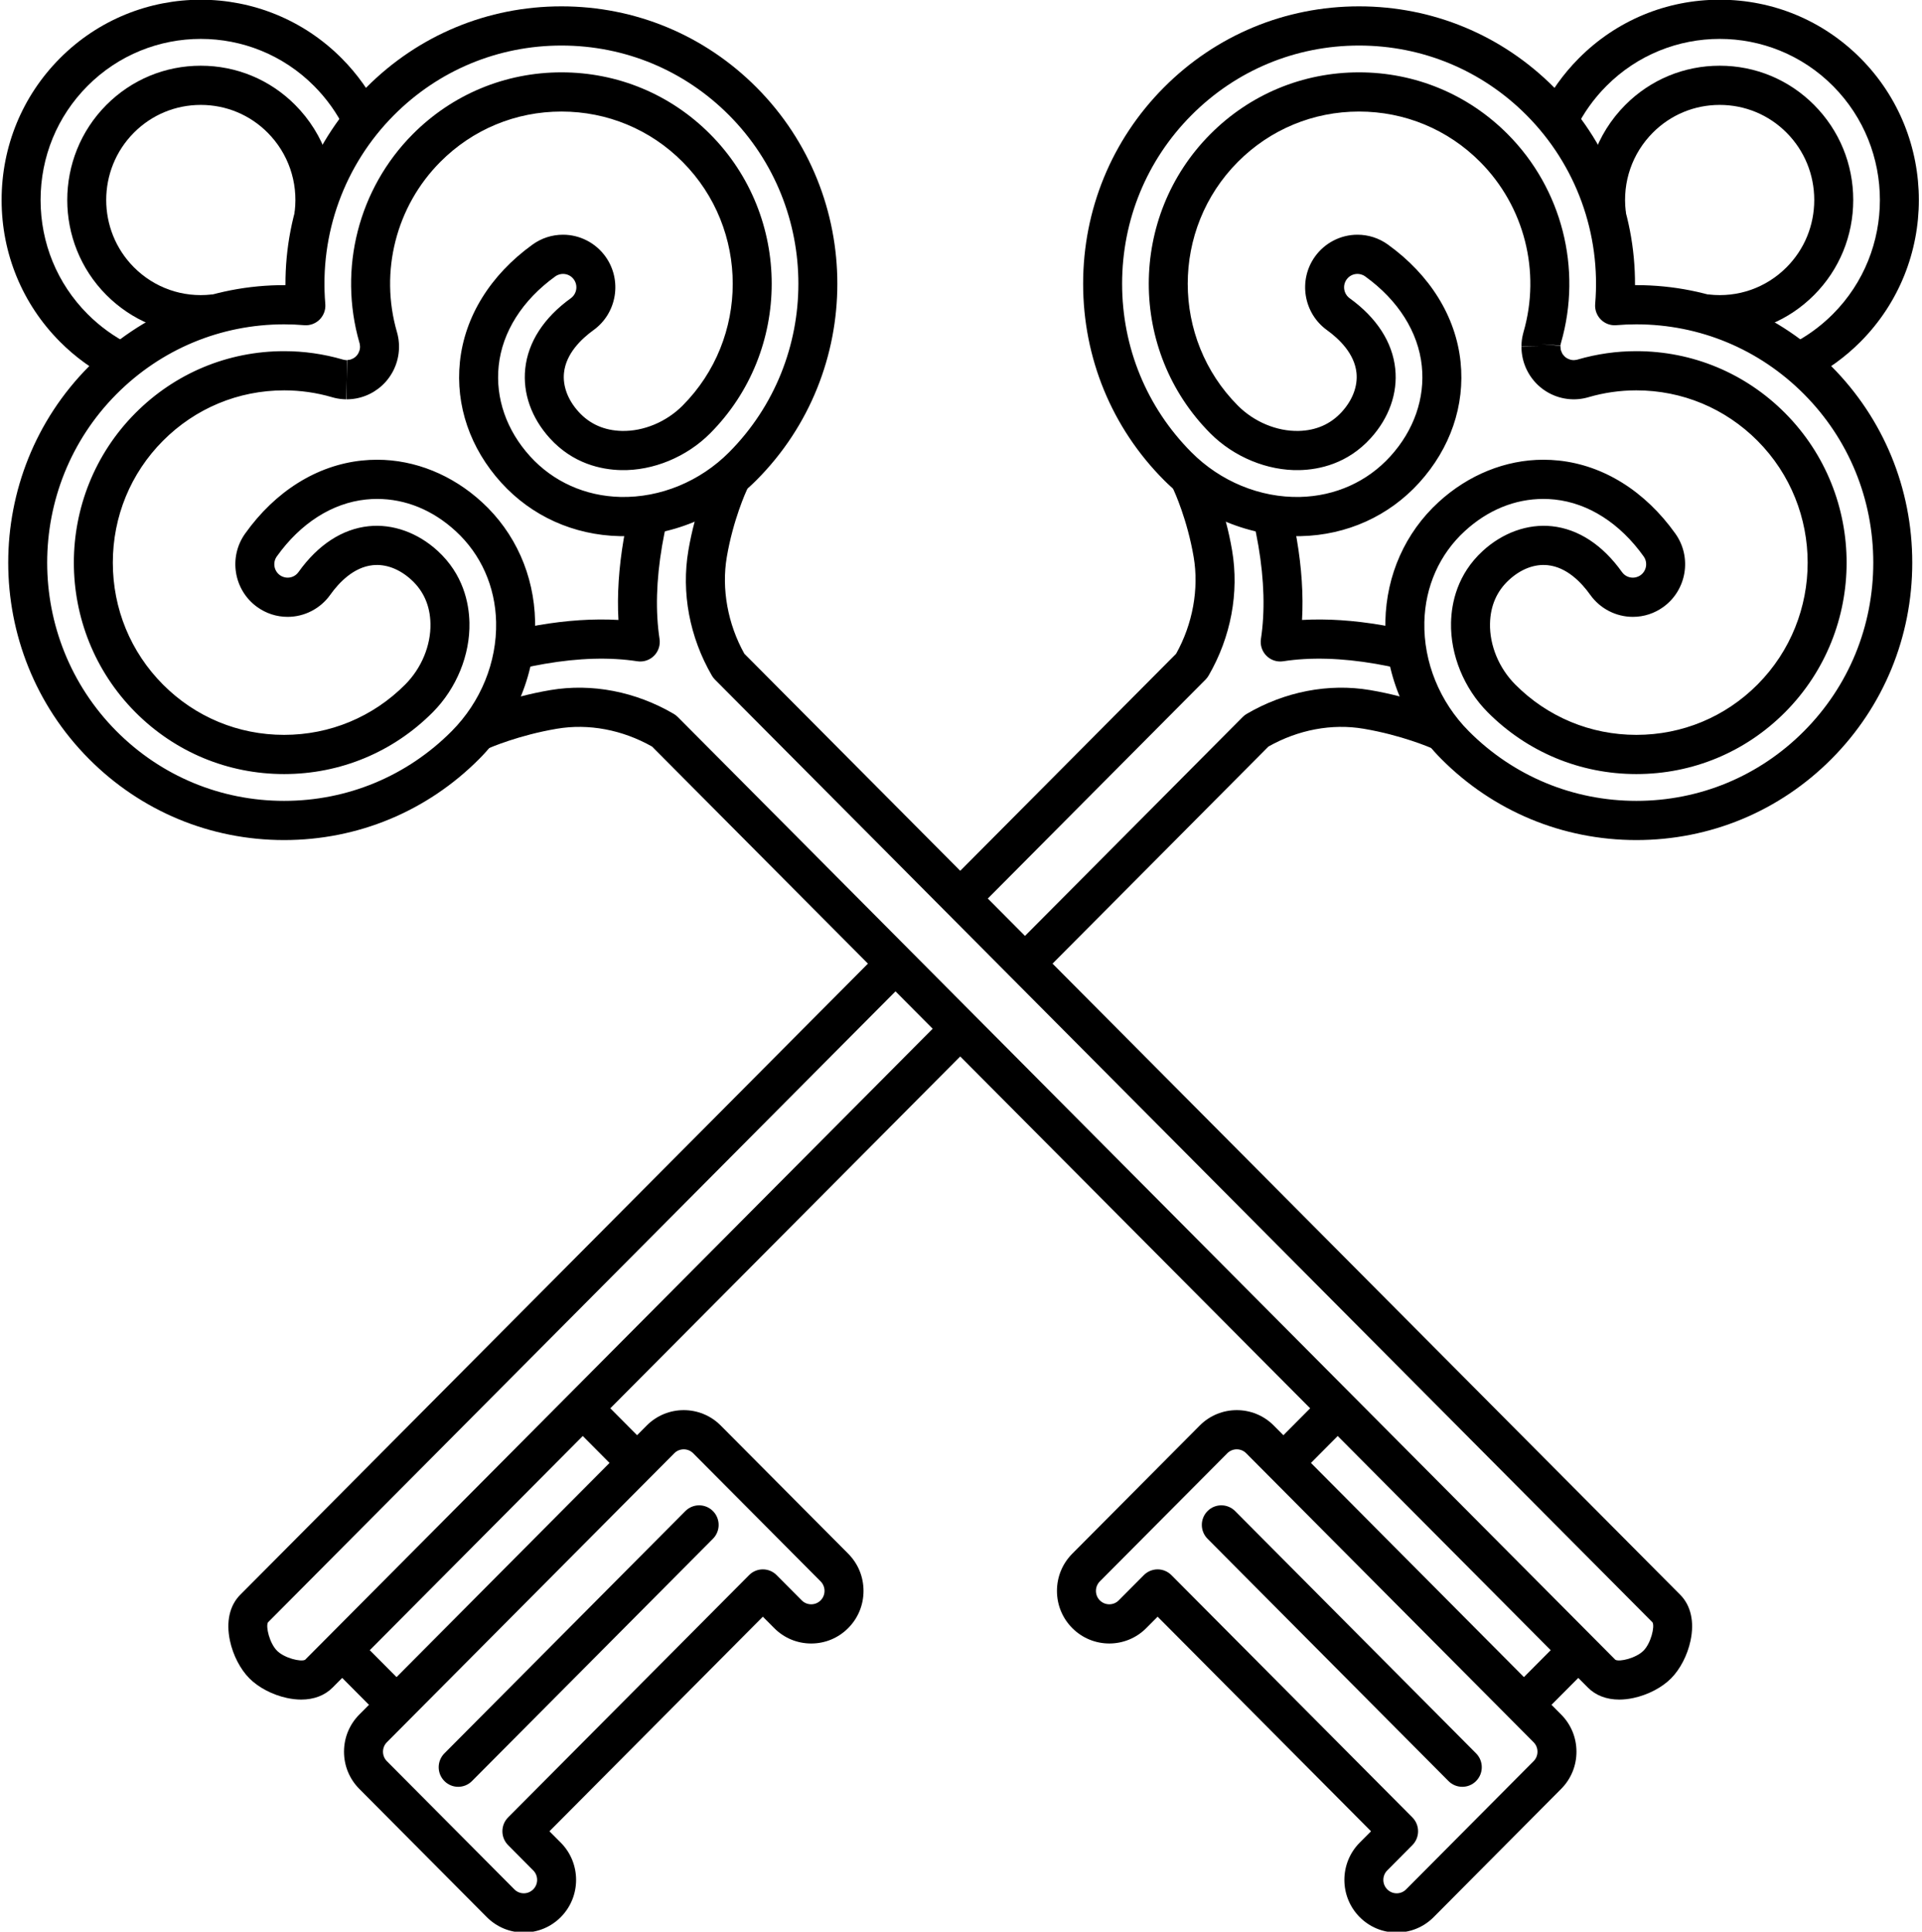 <?xml version="1.0" encoding="UTF-8" standalone="no"?>
<!DOCTYPE svg PUBLIC "-//W3C//DTD SVG 1.1//EN" "http://www.w3.org/Graphics/SVG/1.1/DTD/svg11.dtd">
<svg width="100%" height="100%" viewBox="0 0 595 598" version="1.1" xmlns="http://www.w3.org/2000/svg" xmlns:xlink="http://www.w3.org/1999/xlink" xml:space="preserve" xmlns:serif="http://www.serif.com/" style="fill-rule:evenodd;clip-rule:evenodd;stroke-linejoin:round;stroke-miterlimit:2;">
    <g transform="matrix(1,0,0,1,-102.759,-1)">
        <g transform="matrix(0.181,0,0,0.182,327.478,245.426)">
            <g transform="matrix(4.167,0,0,4.167,-10016.7,-3370.25)">
                <path d="M2777.53,829.412C2747.23,829.412 2718.79,817.646 2697.42,796.281C2682.39,781.247 2674.03,760.743 2674.5,740.027C2674.93,721.166 2682.67,703.93 2696.29,691.496C2708.53,680.319 2723.82,674.164 2739.34,674.164C2741.43,674.164 2743.55,674.274 2745.63,674.493C2764.1,676.425 2781.11,687.011 2793.51,704.302C2800.42,713.925 2798.2,727.369 2788.58,734.272C2784.91,736.906 2780.59,738.299 2776.08,738.299C2769.17,738.299 2762.64,734.951 2758.61,729.342C2754.97,724.259 2748.98,718.031 2741.16,717.213C2735.72,716.642 2730.13,718.761 2725.25,723.216C2720.24,727.794 2717.61,733.778 2717.45,741.002C2717.24,749.916 2721.11,759.226 2727.8,765.908C2741.05,779.168 2758.71,786.471 2777.52,786.471L2777.53,786.471C2796.34,786.469 2814,779.166 2827.26,765.908C2854.68,738.486 2854.68,693.868 2827.26,666.446C2813.97,653.161 2796.3,645.844 2777.49,645.844C2770.84,645.844 2764.22,646.787 2757.82,648.646C2757.76,648.665 2757.68,648.687 2757.6,648.707C2757.34,648.78 2757.11,648.838 2756.89,648.893L2756.73,648.93C2756.4,649.008 2756.11,649.068 2755.82,649.123L2755.61,649.163C2755.34,649.212 2755.06,649.255 2754.78,649.294L2754.63,649.316C2754.59,649.321 2754.56,649.326 2754.52,649.33C2754.28,649.36 2754.04,649.385 2753.8,649.408L2753.44,649.439C2753.25,649.454 2753.03,649.466 2752.81,649.476L2752.4,649.493C2752.24,649.497 2752.1,649.498 2751.96,649.498L2751.7,649.498C2751.56,649.498 2751.42,649.497 2751.28,649.493L2750.92,649.479C2750.63,649.465 2750.42,649.455 2750.21,649.439L2749.88,649.409C2749.64,649.387 2749.38,649.36 2749.12,649.328C2749.07,649.321 2748.93,649.301 2748.88,649.294C2748.6,649.255 2748.32,649.211 2748.04,649.161C2747.99,649.153 2747.87,649.129 2747.82,649.12C2747.54,649.066 2747.26,649.008 2746.98,648.943C2746.94,648.933 2746.82,648.903 2746.77,648.892C2746.52,648.831 2746.27,648.767 2746.03,648.698C2745.96,648.68 2745.89,648.662 2745.84,648.646C2745.77,648.627 2745.68,648.6 2745.59,648.571C2745.38,648.505 2745.17,648.438 2744.95,648.366L2744.6,648.242C2744.38,648.163 2744.19,648.093 2744.01,648.02C2743.87,647.965 2743.69,647.897 2743.53,647.826L2743.14,647.659C2742.93,647.567 2742.71,647.466 2742.49,647.362C2742.47,647.35 2742.38,647.305 2742.35,647.293C2742.03,647.129 2741.78,647.002 2741.54,646.871C2741.52,646.861 2741.49,646.848 2741.47,646.835C2741.45,646.824 2741.43,646.814 2741.41,646.803C2741.14,646.652 2740.88,646.496 2740.61,646.335C2740.6,646.33 2740.6,646.325 2740.59,646.32C2740,645.96 2739.43,645.571 2738.89,645.164C2738.87,645.147 2738.85,645.131 2738.83,645.114C2738.58,644.928 2738.34,644.737 2738.11,644.542C2738.06,644.504 2738.01,644.465 2737.97,644.426C2737.78,644.271 2737.57,644.084 2737.36,643.891L2737.13,643.682C2736.92,643.482 2736.77,643.337 2736.62,643.189C2736.54,643.104 2736.42,642.983 2736.31,642.862C2736.3,642.855 2736.24,642.788 2736.23,642.781C2736.12,642.662 2736.03,642.566 2735.94,642.468C2735.77,642.288 2735.61,642.098 2735.45,641.907C2735.41,641.863 2735.33,641.772 2735.26,641.679C2735.12,641.516 2734.95,641.301 2734.78,641.081C2734.74,641.028 2734.69,640.967 2734.66,640.92C2734.48,640.683 2734.31,640.441 2734.14,640.195C2734.12,640.168 2734.1,640.137 2734.08,640.118C2733.91,639.866 2733.75,639.61 2733.59,639.351C2733.55,639.289 2733.51,639.224 2733.47,639.168C2733.36,638.984 2733.21,638.729 2733.07,638.471C2733.06,638.453 2733.05,638.436 2733.04,638.418L2732.99,638.324C2732.85,638.065 2732.72,637.832 2732.61,637.598L2732.51,637.396C2732.37,637.109 2732.28,636.902 2732.18,636.693L2732.03,636.342C2731.95,636.154 2731.89,635.984 2731.82,635.814C2731.76,635.667 2731.69,635.482 2731.63,635.296L2731.5,634.943C2731.41,634.687 2731.34,634.462 2731.27,634.237C2731.25,634.163 2731.22,634.08 2731.21,634.019C2731.19,633.957 2731.18,633.905 2731.16,633.858C2731.09,633.605 2731.03,633.349 2730.96,633.092C2730.95,633.046 2730.94,633.001 2730.93,632.954C2730.92,632.899 2730.92,632.907 2730.9,632.852C2730.84,632.57 2730.78,632.287 2730.73,632.002L2730.7,631.84C2730.64,631.544 2730.6,631.261 2730.56,630.976L2730.53,630.755C2730.49,630.469 2730.47,630.224 2730.44,629.978L2730.42,629.691C2730.4,629.406 2730.38,629.171 2730.37,628.936C2730.37,628.824 2730.36,628.694 2730.36,628.564C2730.35,628.395 2730.35,628.23 2730.35,628.065L2738.35,627.942L2730.35,627.956C2730.35,627.793 2730.36,627.631 2730.36,627.469C2730.36,627.354 2730.37,627.189 2730.38,627.025C2730.39,626.836 2730.4,626.624 2730.41,626.412L2730.44,626.082C2730.47,625.783 2730.49,625.546 2730.52,625.31C2730.53,625.264 2730.55,625.134 2730.55,625.088C2730.6,624.778 2730.64,624.501 2730.69,624.226C2730.7,624.157 2730.72,624.081 2730.73,624.04C2730.79,623.716 2730.84,623.451 2730.91,623.188C2730.92,623.14 2730.95,623.022 2730.96,622.974C2731.02,622.704 2731.09,622.463 2731.15,622.229C2731.17,622.173 2731.18,622.119 2731.19,622.072C2738.38,597.351 2731.55,570.745 2713.41,552.596C2700.15,539.336 2682.49,532.034 2663.68,532.034C2644.87,532.034 2627.2,539.336 2613.94,552.596C2586.52,580.018 2586.52,624.636 2613.94,652.058C2620.59,658.705 2629.93,662.598 2638.85,662.405C2646.07,662.242 2652.06,659.617 2656.64,654.604C2661.07,649.744 2663.2,644.093 2662.64,638.69C2661.82,630.872 2655.59,624.885 2650.51,621.239C2640.89,614.332 2638.68,600.888 2645.58,591.269C2649.61,585.66 2656.13,582.311 2663.04,582.311C2667.55,582.311 2671.88,583.703 2675.55,586.337C2692.84,598.742 2703.43,615.747 2705.36,634.22C2707.22,651.994 2701.18,669.519 2688.36,683.565C2675.92,697.184 2658.69,704.92 2639.83,705.349C2619.11,705.817 2598.55,697.409 2583.57,682.431C2562.21,661.066 2550.44,632.618 2550.44,602.327C2550.44,572.037 2562.21,543.588 2583.57,522.224C2604.94,500.859 2633.38,489.093 2663.68,489.093C2693.97,489.093 2722.41,500.858 2743.78,522.223C2765.29,543.738 2777.12,572.731 2776.96,602.893C2777.14,602.892 2777.31,602.892 2777.49,602.892C2807.77,602.892 2836.23,614.676 2857.63,636.073C2878.99,657.438 2890.76,685.886 2890.76,716.177C2890.76,746.468 2878.99,774.916 2857.63,796.281C2836.26,817.646 2807.82,829.412 2777.53,829.412ZM2739.34,690.164C2727.65,690.164 2716.49,694.71 2707.08,703.311C2696.71,712.771 2690.83,725.939 2690.5,740.391C2690.13,756.76 2696.77,773.007 2708.73,784.967C2727.08,803.31 2751.51,813.412 2777.53,813.412C2803.54,813.412 2827.97,803.31 2846.31,784.967C2864.66,766.625 2874.76,742.194 2874.76,716.177C2874.76,690.16 2864.66,665.73 2846.32,647.387C2827.94,629.012 2803.5,618.892 2777.49,618.892C2774.75,618.892 2771.99,619.009 2769.26,619.24C2766.91,619.442 2764.59,618.593 2762.93,616.926C2761.26,615.259 2760.41,612.941 2760.61,610.592C2763.04,581.942 2752.78,553.856 2732.46,533.537C2714.12,515.194 2689.69,505.093 2663.68,505.093C2637.66,505.093 2613.23,515.194 2594.89,533.537C2576.54,551.88 2566.44,576.31 2566.44,602.327C2566.44,628.345 2576.54,652.774 2594.89,671.117C2606.8,683.032 2623.12,689.73 2639.46,689.353C2653.91,689.024 2667.08,683.138 2676.54,672.777C2686.24,662.153 2690.82,649.051 2689.45,635.886C2688,622.02 2679.75,609.041 2666.22,599.338C2665.04,598.489 2663.84,598.311 2663.04,598.311C2661.25,598.311 2659.62,599.144 2658.58,600.596C2656.82,603.049 2657.39,606.479 2659.84,608.241C2670.94,616.208 2677.41,626.162 2678.55,637.024C2679.6,647.036 2676.01,657.11 2668.45,665.392C2658.94,675.812 2647.3,678.218 2639.21,678.401C2626.06,678.692 2612.3,673.04 2602.63,663.372C2568.97,629.711 2568.97,574.942 2602.63,541.283C2618.91,525.001 2640.59,516.034 2663.68,516.034C2686.76,516.034 2708.44,525.001 2724.72,541.283C2746.97,563.532 2755.35,596.133 2746.6,626.388C2746.59,626.443 2746.57,626.497 2746.56,626.543L2746.51,626.752C2746.49,626.792 2746.49,626.831 2746.48,626.855L2746.44,627.037L2746.45,627C2746.45,627.025 2746.44,627.05 2746.44,627.075L2746.41,627.254C2746.41,627.272 2746.39,627.376 2746.39,627.394L2746.38,627.546L2738.4,626.936L2746.36,627.675L2746.36,627.751C2746.36,627.776 2746.36,627.854 2746.36,627.879C2746.36,627.884 2746.35,628.001 2746.35,628.005L2746.5,629.276L2746.56,629.511C2746.56,629.516 2746.56,629.522 2746.57,629.527C2746.57,629.534 2746.57,629.54 2746.57,629.546L2747.04,630.675L2747.04,630.675L2747.15,630.868C2747.18,630.905 2747.2,630.941 2747.22,630.974C2747.22,630.974 2747.25,631.022 2747.28,631.074C2747.29,631.089 2747.3,631.102 2747.31,631.112C2747.35,631.168 2747.39,631.224 2747.43,631.279C2747.43,631.289 2747.44,631.297 2747.45,631.302L2748.07,632.002C2748.07,632.004 2748.14,632.073 2748.15,632.076L2748.29,632.201C2748.32,632.226 2748.35,632.252 2748.38,632.277C2748.43,632.314 2748.47,632.35 2748.52,632.385C2748.53,632.397 2748.55,632.409 2748.57,632.42C2748.69,632.512 2748.82,632.598 2748.95,632.679C2748.95,632.683 2748.96,632.687 2748.97,632.691C2749.03,632.732 2749.1,632.771 2749.17,632.809C2749.2,632.825 2749.23,632.841 2749.25,632.855L2750.28,633.272C2750.29,633.275 2750.3,633.279 2750.31,633.282C2750.33,633.288 2750.35,633.294 2750.38,633.3L2750.55,633.344C2750.56,633.348 2750.64,633.366 2750.65,633.371L2750.83,633.405C2750.83,633.406 2750.85,633.408 2750.86,633.412L2751.07,633.445C2751.09,633.448 2751.18,633.46 2751.2,633.463L2751.32,633.474C2751.35,633.476 2751.45,633.486 2751.48,633.49L2751.96,633.498C2751.98,633.498 2752.07,633.493 2752.08,633.492L2753.07,633.357L2753.33,633.287C2753.37,633.276 2753.42,633.263 2753.46,633.251C2761.25,630.995 2769.35,629.844 2777.49,629.844C2800.57,629.844 2822.26,638.825 2838.57,655.133C2872.23,688.792 2872.23,743.561 2838.57,777.222C2822.29,793.502 2800.61,802.468 2777.53,802.471L2777.52,802.471C2754.44,802.472 2732.76,793.505 2716.48,777.222C2706.77,767.511 2701.15,753.835 2701.45,740.639C2701.63,732.553 2704.04,720.915 2714.46,711.4C2722.65,703.925 2732.93,700.264 2742.83,701.3C2753.69,702.437 2763.65,708.908 2771.61,720.014C2772.66,721.466 2774.28,722.299 2776.08,722.299C2776.87,722.299 2778.07,722.121 2779.26,721.272C2781.71,719.511 2782.27,716.082 2780.51,713.628C2770.81,700.104 2757.83,691.856 2743.97,690.406C2742.43,690.245 2740.88,690.164 2739.34,690.164Z" style="fill-rule:nonzero;"/>
            </g>
            <g transform="matrix(4.167,0,0,4.167,-10016.7,-3370.25)">
                <path d="M2811.79,622.97C2809.72,622.97 2807.64,622.854 2805.55,622.619C2801.16,622.126 2798,618.166 2798.5,613.776C2798.99,609.385 2802.95,606.226 2807.34,606.72C2819.18,608.047 2830.77,603.994 2839.18,595.591C2846.5,588.272 2850.53,578.52 2850.53,568.134C2850.53,557.748 2846.5,547.997 2839.18,540.676C2831.86,533.356 2822.11,529.325 2811.72,529.325C2801.33,529.325 2791.58,533.356 2784.26,540.676C2775.8,549.132 2771.76,560.806 2773.15,572.704C2773.67,577.092 2770.53,581.067 2766.14,581.582C2761.76,582.099 2757.78,578.958 2757.26,574.57C2755.29,557.779 2761.01,541.302 2772.95,529.363C2783.29,519.021 2797.06,513.325 2811.72,513.325C2826.38,513.325 2840.15,519.021 2850.49,529.363C2860.83,539.705 2866.53,553.474 2866.53,568.134C2866.53,582.794 2860.83,596.563 2850.49,606.905C2840.11,617.287 2826.27,622.97 2811.79,622.97Z" style="fill-rule:nonzero;"/>
            </g>
            <g transform="matrix(4.167,0,0,4.167,-10016.7,-3370.25)">
                <path d="M2844.3,642.374C2841.36,642.374 2838.52,640.735 2837.12,637.91C2835.17,633.947 2836.8,629.151 2840.76,627.197C2847.21,624.017 2853.09,619.795 2858.24,614.65C2883.89,589.001 2883.89,547.266 2858.24,521.617C2832.59,495.967 2790.85,495.967 2765.2,521.617C2760.04,526.777 2755.81,532.675 2752.62,539.145C2750.67,543.108 2745.88,544.74 2741.91,542.788C2737.95,540.836 2736.32,536.041 2738.27,532.077C2742.23,524.031 2747.49,516.706 2753.89,510.303C2769.31,494.878 2789.85,486.384 2811.72,486.384C2833.59,486.384 2854.12,494.878 2869.55,510.303C2901.44,542.191 2901.44,594.077 2869.55,625.964C2863.16,632.349 2855.86,637.591 2847.84,641.547C2846.7,642.108 2845.49,642.374 2844.3,642.374Z" style="fill-rule:nonzero;"/>
            </g>
            <g transform="matrix(4.167,0,0,4.167,-10016.7,-3370.25)">
                <path d="M2681.8,759.58C2681.21,759.58 2680.61,759.514 2680.01,759.376C2676.82,758.646 2673.64,758.007 2670.54,757.478C2656.5,755.073 2643.71,754.72 2632.54,756.43C2630.02,756.816 2627.47,755.979 2625.67,754.178C2623.87,752.378 2623.04,749.829 2623.42,747.312C2625.13,736.137 2624.78,723.351 2622.38,709.31C2621.83,706.096 2621.16,702.787 2620.39,699.472C2619.39,695.168 2622.08,690.871 2626.38,689.875C2630.69,688.879 2634.99,691.563 2635.98,695.867C2636.82,699.482 2637.54,703.096 2638.14,706.61C2640.15,718.332 2640.87,729.371 2640.29,739.563C2650.49,738.984 2661.52,739.7 2673.24,741.707C2676.63,742.287 2680.11,742.984 2683.58,743.78C2687.89,744.767 2690.58,749.059 2689.59,753.365C2688.74,757.07 2685.45,759.58 2681.8,759.58Z" style="fill-rule:nonzero;"/>
            </g>
            <g transform="matrix(4.167,0,0,4.167,-10016.7,-3370.25)">
                <path d="M2527.09,887.341C2525.04,887.341 2522.99,886.56 2521.43,884.998C2518.3,881.874 2518.3,876.808 2521.43,873.684L2615.94,779.168C2616.43,778.681 2616.98,778.259 2617.57,777.913C2633.22,768.796 2651.19,765.34 2668.15,768.182C2685.56,771.099 2699.02,776.845 2700.52,777.5C2704.52,779.228 2706.41,783.859 2704.74,787.903C2703.05,791.986 2698.37,793.926 2694.29,792.235C2694.24,792.215 2694.16,792.181 2694.11,792.16C2692.82,791.595 2681.04,786.563 2665.51,783.962C2652.52,781.788 2638.72,784.371 2626.5,791.236L2532.74,884.998C2531.18,886.56 2529.13,887.341 2527.09,887.341Z" style="fill-rule:nonzero;"/>
            </g>
            <g transform="matrix(4.167,0,0,4.167,-10016.7,-3370.25)">
                <path d="M2229.5,1180.26C2227.63,1180.26 2225.67,1180.04 2223.63,1179.6C2217.74,1178.34 2211.98,1175.35 2208.24,1171.61C2204.5,1167.87 2201.51,1162.12 2200.25,1156.22C2198.6,1148.52 2200.1,1141.86 2204.48,1137.48L2466.54,875.427C2469.66,872.303 2474.73,872.303 2477.85,875.427C2480.98,878.551 2480.98,883.616 2477.85,886.74L2215.85,1148.75C2214.87,1150.46 2216.5,1157.24 2219.55,1160.3C2222.61,1163.35 2229.39,1164.98 2231.11,1164.01L2493.91,901.203C2497.03,898.079 2502.1,898.079 2505.22,901.203C2508.35,904.327 2508.35,909.392 2505.22,912.516L2242.37,1175.37C2239.15,1178.59 2234.7,1180.26 2229.5,1180.26Z" style="fill-rule:nonzero;"/>
            </g>
            <g transform="matrix(4.167,0,0,4.167,-10016.7,-3370.25)">
                <path d="M2500.91,860.369C2498.86,860.369 2496.82,859.588 2495.25,858.025C2492.13,854.901 2492.13,849.836 2495.25,846.712L2588.61,753.352C2595.42,741.223 2598.04,726.886 2595.81,713.857C2593.21,698.695 2587.95,687.23 2587.36,685.972C2587.31,685.861 2587.23,685.685 2587.18,685.572C2585.49,681.491 2587.43,676.81 2591.51,675.117C2595.5,673.464 2600.06,675.274 2601.84,679.17C2603.01,681.65 2608.7,694.341 2611.58,711.157C2614.53,728.393 2611.11,746.548 2601.94,762.28C2601.59,762.875 2601.17,763.422 2600.68,763.909L2506.57,858.025C2505.01,859.587 2502.96,860.369 2500.91,860.369Z" style="fill-rule:nonzero;"/>
            </g>
            <g transform="matrix(4.167,0,0,4.167,-10016.7,-3370.25)">
                <path d="M2267.22,1188.99C2265.17,1188.99 2263.12,1188.21 2261.56,1186.64L2244.68,1169.77C2241.56,1166.64 2241.56,1161.58 2244.68,1158.45C2247.81,1155.33 2252.87,1155.33 2255.99,1158.45L2272.87,1175.33C2276,1178.45 2276,1183.52 2272.87,1186.64C2271.31,1188.21 2269.26,1188.99 2267.22,1188.99ZM2365.95,1090.25C2363.9,1090.25 2361.86,1089.47 2360.3,1087.91L2343.42,1071.03C2340.29,1067.91 2340.29,1062.84 2343.42,1059.72C2346.54,1056.59 2351.61,1056.59 2354.73,1059.72L2371.61,1076.59C2374.73,1079.72 2374.73,1084.78 2371.61,1087.91C2370.05,1089.47 2368,1090.25 2365.95,1090.25Z" style="fill-rule:nonzero;"/>
            </g>
            <g transform="matrix(4.167,0,0,4.167,-10016.7,-3370.25)">
                <path d="M2320.86,1275.34C2315.12,1275.34 2309.73,1273.1 2305.67,1269.05L2253.36,1216.73C2249.3,1212.67 2247.07,1207.28 2247.07,1201.54C2247.07,1195.81 2249.3,1190.41 2253.36,1186.36L2371.32,1068.39C2379.69,1060.02 2393.32,1060.02 2401.69,1068.39L2454.01,1120.71C2458.07,1124.77 2460.3,1130.16 2460.3,1135.9C2460.3,1141.63 2458.07,1147.03 2454.01,1151.08C2449.95,1155.14 2444.56,1157.37 2438.82,1157.37C2433.09,1157.37 2427.69,1155.14 2423.64,1151.08L2418.98,1146.43L2331.39,1234.02L2336.05,1238.67C2344.42,1247.05 2344.42,1260.67 2336.05,1269.05C2331.99,1273.1 2326.6,1275.34 2320.86,1275.34ZM2386.51,1078.11C2385.1,1078.11 2383.7,1078.64 2382.63,1079.71L2264.67,1197.67C2263.64,1198.7 2263.07,1200.08 2263.07,1201.54C2263.07,1203 2263.64,1204.38 2264.67,1205.41L2316.99,1257.73C2319.12,1259.87 2322.6,1259.87 2324.73,1257.73C2326.87,1255.6 2326.87,1252.12 2324.73,1249.99L2314.42,1239.67C2311.3,1236.55 2311.3,1231.48 2314.42,1228.36L2413.33,1129.46C2416.45,1126.33 2421.51,1126.33 2424.64,1129.46L2434.95,1139.77C2437.09,1141.9 2440.56,1141.9 2442.7,1139.77C2444.83,1137.63 2444.83,1134.16 2442.7,1132.02L2390.38,1079.71C2389.31,1078.64 2387.91,1078.11 2386.51,1078.11ZM2293.93,1215.87C2291.88,1215.87 2289.84,1215.09 2288.28,1213.53C2285.15,1210.4 2285.15,1205.34 2288.28,1202.21L2387.18,1103.31C2390.3,1100.19 2395.37,1100.19 2398.49,1103.31C2401.62,1106.43 2401.62,1111.5 2398.49,1114.62L2299.59,1213.53C2298.03,1215.09 2295.98,1215.87 2293.93,1215.87Z" style="fill-rule:nonzero;"/>
            </g>
            <g transform="matrix(4.167,0,0,4.167,-10016.7,-3370.25)">
                <path d="M2222.47,829.412C2192.18,829.412 2163.74,817.646 2142.37,796.281C2098.2,752.111 2098.2,680.242 2142.37,636.073C2163.89,614.552 2192.55,602.746 2223.04,602.893C2222.88,572.731 2234.71,543.738 2256.22,522.223C2277.59,500.858 2306.03,489.093 2336.32,489.093C2366.62,489.093 2395.06,500.859 2416.43,522.224C2460.6,566.393 2460.6,638.262 2416.43,682.431C2401.45,697.409 2380.86,705.807 2360.17,705.349C2341.31,704.92 2324.08,697.184 2311.64,683.565C2298.82,669.52 2292.78,651.995 2294.64,634.22C2296.57,615.746 2307.16,598.741 2324.45,586.337C2328.12,583.703 2332.45,582.311 2336.96,582.311C2343.87,582.311 2350.39,585.66 2354.42,591.269C2361.32,600.889 2359.11,614.333 2349.49,621.238C2344.41,624.885 2338.18,630.873 2337.36,638.69C2336.8,644.092 2338.93,649.744 2343.36,654.604C2347.94,659.617 2353.93,662.242 2361.15,662.405C2370.07,662.596 2379.41,658.706 2386.05,652.058C2413.48,624.636 2413.48,580.018 2386.05,552.596C2372.8,539.336 2355.13,532.034 2336.32,532.034C2317.51,532.034 2299.85,539.336 2286.59,552.596C2268.44,570.745 2261.62,597.351 2268.79,622.03C2268.81,622.09 2268.83,622.167 2268.85,622.239C2268.92,622.477 2268.98,622.716 2269.04,622.956L2269.08,623.117C2269.16,623.46 2269.21,623.731 2269.26,624.003L2269.31,624.253C2269.36,624.494 2269.4,624.763 2269.44,625.033L2269.47,625.301C2269.51,625.557 2269.53,625.803 2269.55,626.051L2269.58,626.365C2269.6,626.602 2269.61,626.792 2269.62,626.983C2269.63,627.226 2269.64,627.375 2269.64,627.523C2269.64,627.628 2269.65,627.793 2269.64,627.957C2269.65,628.17 2269.65,628.367 2269.64,628.564C2269.64,628.69 2269.63,628.822 2269.62,628.955C2269.61,629.198 2269.6,629.433 2269.58,629.668L2269.56,629.918C2269.53,630.224 2269.51,630.493 2269.47,630.761C2269.47,630.808 2269.45,630.939 2269.44,630.986C2269.4,631.248 2269.36,631.539 2269.31,631.827C2269.3,631.876 2269.27,632.009 2269.26,632.058C2269.22,632.3 2269.15,632.595 2269.09,632.889L2269.02,633.145C2268.98,633.318 2268.92,633.561 2268.85,633.811C2268.84,633.856 2268.83,633.899 2268.82,633.937C2268.8,634.003 2268.78,634.069 2268.76,634.135L2268.73,634.226C2268.65,634.474 2268.58,634.69 2268.51,634.907L2268.4,635.226C2268.31,635.463 2268.24,635.655 2268.17,635.847C2268.11,635.998 2268.05,636.149 2267.98,636.3L2267.8,636.722C2267.7,636.95 2267.61,637.157 2267.51,637.361L2267.41,637.562C2267.26,637.851 2267.14,638.084 2267.02,638.313C2267,638.344 2266.97,638.401 2266.95,638.442C2266.94,638.452 2266.94,638.461 2266.93,638.471C2266.78,638.733 2266.63,638.993 2266.48,639.249C2266.27,639.58 2266.1,639.845 2265.92,640.106C2265.9,640.138 2265.88,640.17 2265.86,640.202C2265.68,640.454 2265.51,640.701 2265.32,640.944C2265.3,640.983 2265.25,641.043 2265.22,641.082L2265.22,641.081C2265.02,641.336 2264.86,641.537 2264.7,641.733C2264.66,641.778 2264.57,641.893 2264.53,641.937C2264.38,642.113 2264.21,642.302 2264.05,642.487L2263.78,642.77C2263.59,642.967 2263.47,643.096 2263.34,643.221C2263.21,643.356 2263.05,643.508 2262.89,643.658L2262.62,643.906C2262.45,644.066 2262.24,644.246 2262.03,644.423C2261.99,644.462 2261.93,644.509 2261.9,644.538C2261.66,644.738 2261.42,644.93 2261.17,645.117C2261.15,645.133 2261.13,645.148 2261.11,645.164C2260.58,645.564 2260.02,645.946 2259.45,646.297C2259.43,646.308 2259.41,646.318 2259.4,646.328C2259.13,646.496 2258.85,646.657 2258.57,646.813C2258.54,646.827 2258.46,646.873 2258.43,646.888C2258.22,647.002 2257.97,647.13 2257.72,647.253L2257.55,647.34C2257.28,647.468 2257.07,647.566 2256.86,647.661L2256.52,647.805C2256.29,647.902 2256.13,647.968 2255.96,648.032C2255.81,648.093 2255.62,648.163 2255.43,648.231L2255.07,648.356C2254.83,648.439 2254.62,648.507 2254.4,648.571C2254.31,648.602 2254.22,648.63 2254.12,648.657C2254.07,648.671 2254,648.69 2253.94,648.707C2253.68,648.78 2253.45,648.838 2253.23,648.893L2252.99,648.95C2252.74,649.008 2252.46,649.066 2252.18,649.12L2251.94,649.164C2251.68,649.211 2251.4,649.255 2251.12,649.293L2250.9,649.325C2250.62,649.36 2250.37,649.387 2250.11,649.41L2249.82,649.437C2249.58,649.455 2249.37,649.466 2249.16,649.476L2248.73,649.493C2248.58,649.497 2248.44,649.498 2248.3,649.498L2248.17,649.498L2248.04,641.498L2248.04,649.498C2247.9,649.498 2247.76,649.497 2247.62,649.494L2247.26,649.479C2246.97,649.465 2246.75,649.454 2246.53,649.437L2246.25,649.412C2245.96,649.385 2245.72,649.36 2245.47,649.33C2245.44,649.326 2245.41,649.321 2245.37,649.316C2245.35,649.313 2245.25,649.299 2245.22,649.295C2244.94,649.255 2244.66,649.211 2244.38,649.162C2244.34,649.155 2244.22,649.132 2244.18,649.125C2243.88,649.067 2243.6,649.007 2243.31,648.941L2243.06,648.88C2242.86,648.831 2242.62,648.768 2242.37,648.699C2242.29,648.677 2242.2,648.654 2242.14,648.633C2235.78,646.787 2229.16,645.844 2222.51,645.844C2203.7,645.844 2186.03,653.161 2172.74,666.446C2159.48,679.706 2152.18,697.368 2152.18,716.177C2152.18,734.987 2159.48,752.648 2172.74,765.908C2186,779.168 2203.66,786.471 2222.47,786.471C2241.28,786.471 2258.95,779.168 2272.2,765.908C2278.89,759.226 2282.76,749.916 2282.55,741.002C2282.39,733.778 2279.76,727.794 2274.75,723.216C2269.87,718.76 2264.27,716.642 2258.84,717.213C2251.02,718.031 2245.03,724.259 2241.39,729.34C2237.36,734.95 2230.83,738.299 2223.92,738.299C2219.41,738.299 2215.09,736.907 2211.42,734.272C2201.79,727.368 2199.58,713.924 2206.49,704.302C2218.89,687.011 2235.9,676.425 2254.37,674.493C2256.45,674.274 2258.57,674.164 2260.66,674.164C2276.18,674.164 2291.47,680.319 2303.71,691.496C2317.33,703.929 2325.07,721.165 2325.5,740.027C2325.97,760.743 2317.61,781.247 2302.58,796.281C2281.21,817.646 2252.77,829.412 2222.47,829.412ZM2222.51,618.892C2196.5,618.892 2172.06,629.012 2153.68,647.387C2115.75,685.318 2115.75,747.036 2153.68,784.967C2172.03,803.31 2196.46,813.412 2222.47,813.412C2248.49,813.412 2272.92,803.31 2291.26,784.967C2303.22,773.007 2309.87,756.759 2309.5,740.391C2309.17,725.939 2303.28,712.771 2292.92,703.312C2283.51,694.71 2272.35,690.164 2260.66,690.164C2259.12,690.164 2257.57,690.245 2256.03,690.406C2242.17,691.856 2229.19,700.104 2219.49,713.629C2217.72,716.083 2218.29,719.511 2220.74,721.272C2221.93,722.121 2223.13,722.299 2223.92,722.299C2225.72,722.299 2227.34,721.465 2228.39,720.013C2236.35,708.908 2246.31,702.437 2257.17,701.3C2267.07,700.263 2277.35,703.924 2285.54,711.401C2295.96,720.916 2298.37,732.553 2298.55,740.64C2298.85,753.835 2293.23,767.511 2283.52,777.222C2267.24,793.504 2245.56,802.471 2222.47,802.471C2199.39,802.471 2177.71,793.503 2161.43,777.222C2127.77,743.562 2127.77,688.793 2161.43,655.133C2177.74,638.825 2199.43,629.844 2222.51,629.844C2230.64,629.844 2238.73,630.991 2246.55,633.254C2246.61,633.272 2246.68,633.29 2246.73,633.306L2247.42,633.446C2247.43,633.448 2247.46,633.452 2247.49,633.457L2247.7,633.478C2247.7,633.479 2247.79,633.486 2247.8,633.487L2247.92,633.492C2247.93,633.493 2248.04,633.498 2248.05,633.499L2248.17,633.498L2248.3,641.498L2248.3,633.498C2248.32,633.498 2248.42,633.493 2248.43,633.492L2249.66,633.29C2249.67,633.287 2249.68,633.285 2249.69,633.283C2249.73,633.27 2249.77,633.257 2249.8,633.247L2250.82,632.813C2250.89,632.774 2250.95,632.738 2251.01,632.701C2251.02,632.695 2251.03,632.689 2251.04,632.683C2251.18,632.6 2251.31,632.513 2251.43,632.419C2251.45,632.408 2251.47,632.396 2251.48,632.385C2251.53,632.346 2251.58,632.306 2251.63,632.265C2251.67,632.233 2251.71,632.201 2251.74,632.178L2252.05,631.891C2252.05,631.887 2252.14,631.796 2252.14,631.793L2252.35,631.559C2252.36,631.549 2252.38,631.525 2252.4,631.502L2252.53,631.329C2252.54,631.319 2252.55,631.304 2252.57,631.287C2252.61,631.23 2252.65,631.171 2252.69,631.112C2252.7,631.102 2252.7,631.091 2252.71,631.081C2252.75,631.023 2252.79,630.965 2252.82,630.906C2252.84,630.888 2252.85,630.872 2252.85,630.858L2252.96,630.675C2252.98,630.638 2253,630.602 2253.01,630.577L2253.41,629.591C2253.42,629.577 2253.42,629.562 2253.43,629.545L2253.49,629.317C2253.49,629.307 2253.49,629.29 2253.5,629.273L2253.55,629.026C2253.55,629.02 2253.55,629.011 2253.56,629.002L2253.59,628.772C2253.6,628.745 2253.61,628.663 2253.61,628.635L2253.62,628.507C2253.62,628.495 2253.63,628.411 2253.63,628.398L2253.64,628.263C2253.64,628.245 2253.64,628.166 2253.65,628.148L2253.64,628.039L2253.64,627.929L2253.56,627.075L2253.44,626.54C2253.43,626.491 2253.41,626.442 2253.4,626.393C2253.4,626.388 2253.4,626.383 2253.39,626.377C2244.64,596.155 2253.02,563.541 2275.28,541.283C2291.56,525.001 2313.24,516.034 2336.32,516.034C2359.41,516.034 2381.09,525.001 2397.37,541.283C2431.03,574.943 2431.03,629.711 2397.37,663.372C2387.7,673.04 2373.96,678.693 2360.79,678.401C2352.7,678.218 2341.06,675.812 2331.55,665.392C2323.99,657.11 2320.4,647.036 2321.45,637.025C2322.59,626.162 2329.05,616.209 2340.16,608.24C2342.61,606.479 2343.18,603.049 2341.42,600.596C2340.38,599.144 2338.75,598.311 2336.96,598.311C2336.16,598.311 2334.96,598.489 2333.78,599.338C2320.25,609.041 2312,622.02 2310.55,635.885C2309.18,649.051 2313.76,662.153 2323.46,672.777C2332.92,683.138 2346.09,689.024 2360.54,689.353C2376.9,689.719 2393.2,683.031 2405.12,671.117C2443.05,633.186 2443.05,571.468 2405.12,533.537C2386.77,515.194 2362.34,505.093 2336.32,505.093C2310.31,505.093 2285.88,515.194 2267.53,533.537C2247.21,553.856 2236.96,581.942 2239.39,610.592C2239.59,612.941 2238.74,615.259 2237.07,616.926C2235.41,618.593 2233.09,619.439 2230.74,619.24C2228.01,619.009 2225.24,618.892 2222.51,618.892Z" style="fill-rule:nonzero;"/>
            </g>
            <g transform="matrix(4.167,0,0,4.167,-10016.7,-3370.25)">
                <path d="M2188.21,622.97C2173.73,622.97 2159.89,617.287 2149.51,606.905C2128.13,585.526 2128.13,550.741 2149.51,529.363C2159.85,519.021 2173.62,513.325 2188.28,513.325C2188.28,513.325 2188.28,513.325 2188.28,513.325C2202.94,513.325 2216.71,519.021 2227.05,529.363C2238.99,541.301 2244.71,557.779 2242.74,574.57C2242.22,578.959 2238.24,582.093 2233.86,581.582C2229.47,581.067 2226.33,577.092 2226.85,572.704C2228.24,560.805 2224.19,549.132 2215.74,540.676C2208.42,533.356 2198.67,529.325 2188.28,529.325C2177.89,529.325 2168.14,533.356 2160.82,540.676C2145.68,555.816 2145.68,580.451 2160.82,595.592C2169.23,603.993 2180.83,608.046 2192.66,606.72C2197.05,606.227 2201.01,609.385 2201.5,613.776C2202,618.166 2198.84,622.126 2194.45,622.619C2192.36,622.854 2190.28,622.97 2188.21,622.97Z" style="fill-rule:nonzero;"/>
            </g>
            <g transform="matrix(4.167,0,0,4.167,-10016.7,-3370.25)">
                <path d="M2155.69,642.374C2154.51,642.374 2153.3,642.108 2152.16,641.547C2144.14,637.59 2136.83,632.347 2130.45,625.964C2115.03,610.54 2106.53,590.002 2106.53,568.134C2106.53,546.266 2115.03,525.728 2130.45,510.303C2162.34,478.415 2214.22,478.416 2246.11,510.303C2252.51,516.706 2257.77,524.033 2261.73,532.077C2263.68,536.042 2262.05,540.837 2258.09,542.788C2254.12,544.74 2249.33,543.108 2247.38,539.145C2244.19,532.675 2239.96,526.778 2234.8,521.617C2209.15,495.968 2167.41,495.967 2141.76,521.617C2129.36,534.02 2122.53,550.54 2122.53,568.134C2122.53,585.728 2129.36,602.248 2141.76,614.651C2146.91,619.794 2152.79,624.016 2159.24,627.197C2163.2,629.151 2164.83,633.948 2162.87,637.911C2161.48,640.735 2158.64,642.374 2155.69,642.374Z" style="fill-rule:nonzero;"/>
            </g>
            <g transform="matrix(4.167,0,0,4.167,-10016.7,-3370.25)">
                <path d="M2318.2,759.58C2314.55,759.58 2311.26,757.07 2310.41,753.365C2309.42,749.058 2312.11,744.767 2316.42,743.78C2319.89,742.984 2323.37,742.287 2326.76,741.707C2338.48,739.699 2349.52,738.985 2359.71,739.563C2359.13,729.371 2359.85,718.331 2361.85,706.609C2362.46,703.085 2363.19,699.47 2364.02,695.866C2365.02,691.562 2369.31,688.88 2373.62,689.876C2377.92,690.872 2380.6,695.168 2379.61,699.473C2378.84,702.777 2378.18,706.086 2377.62,709.309C2375.22,723.351 2374.87,736.137 2376.58,747.312C2376.96,749.829 2376.13,752.378 2374.33,754.178C2372.53,755.979 2369.97,756.813 2367.46,756.43C2356.28,754.72 2343.5,755.072 2329.46,757.478C2326.36,758.007 2323.18,758.646 2319.99,759.376C2319.39,759.514 2318.79,759.58 2318.2,759.58Z" style="fill-rule:nonzero;"/>
            </g>
            <g transform="matrix(4.167,0,0,4.167,-10016.7,-3370.25)">
                <path d="M2770.5,1180.26C2765.3,1180.26 2760.85,1178.59 2757.63,1175.37L2373.5,791.236C2361.28,784.371 2347.48,781.788 2334.49,783.962C2318.96,786.563 2307.18,791.595 2305.89,792.16C2305.84,792.181 2305.76,792.215 2305.71,792.235C2301.63,793.926 2296.95,791.986 2295.26,787.903C2293.59,783.86 2295.47,779.231 2299.48,777.502C2301.02,776.828 2314.46,771.094 2331.85,768.182C2348.82,765.34 2366.78,768.796 2382.43,777.913C2383.02,778.259 2383.57,778.681 2384.06,779.168L2768.89,1164.01C2770.61,1164.98 2777.39,1163.35 2780.45,1160.3C2783.5,1157.24 2785.13,1150.46 2784.15,1148.75L2399.32,763.909C2398.83,763.422 2398.41,762.875 2398.06,762.28C2388.89,746.549 2385.47,728.394 2388.42,711.157C2391.31,694.285 2397.03,681.566 2398.15,679.172C2399.94,675.275 2404.5,673.464 2408.49,675.117C2412.57,676.81 2414.51,681.491 2412.82,685.572C2412.77,685.686 2412.69,685.861 2412.64,685.972C2412.05,687.23 2406.79,698.695 2404.19,713.857C2401.96,726.887 2404.58,741.223 2411.39,753.352L2795.52,1137.48C2799.89,1141.86 2801.4,1148.52 2799.75,1156.22C2798.49,1162.12 2795.5,1167.87 2791.76,1171.61C2788.02,1175.35 2782.26,1178.34 2776.37,1179.6C2774.33,1180.04 2772.36,1180.26 2770.5,1180.26Z" style="fill-rule:nonzero;"/>
            </g>
            <g transform="matrix(4.167,0,0,4.167,-10016.7,-3370.25)">
                <path d="M2732.78,1188.99C2730.74,1188.99 2728.69,1188.21 2727.13,1186.64C2724,1183.52 2724,1178.45 2727.13,1175.33L2744,1158.45C2747.13,1155.33 2752.19,1155.33 2755.32,1158.45C2758.44,1161.58 2758.44,1166.64 2755.32,1169.77L2738.44,1186.64C2736.88,1188.21 2734.83,1188.99 2732.78,1188.99ZM2634.05,1090.25C2632,1090.25 2629.95,1089.47 2628.39,1087.91C2625.27,1084.78 2625.27,1079.72 2628.39,1076.59L2645.27,1059.72C2648.39,1056.59 2653.46,1056.59 2656.58,1059.72C2659.71,1062.84 2659.71,1067.91 2656.58,1071.03L2639.7,1087.91C2638.14,1089.47 2636.09,1090.25 2634.05,1090.25Z" style="fill-rule:nonzero;"/>
            </g>
            <g transform="matrix(4.167,0,0,4.167,-10016.7,-3370.25)">
                <path d="M2679.14,1275.34C2673.4,1275.34 2668.01,1273.1 2663.95,1269.05C2655.58,1260.67 2655.58,1247.05 2663.95,1238.67L2668.61,1234.02L2581.02,1146.43L2576.36,1151.08C2567.99,1159.46 2554.37,1159.46 2545.99,1151.08C2541.93,1147.03 2539.7,1141.63 2539.7,1135.9C2539.7,1130.16 2541.93,1124.77 2545.99,1120.71L2598.31,1068.39C2606.68,1060.02 2620.31,1060.02 2628.68,1068.39L2746.64,1186.36C2750.7,1190.41 2752.93,1195.81 2752.93,1201.54C2752.93,1207.28 2750.7,1212.67 2746.64,1216.73L2694.33,1269.05C2690.27,1273.1 2684.88,1275.34 2679.14,1275.34ZM2675.27,1249.99C2673.13,1252.12 2673.13,1255.6 2675.27,1257.73C2676.3,1258.77 2677.68,1259.34 2679.14,1259.34C2680.6,1259.34 2681.98,1258.77 2683.01,1257.73L2735.33,1205.41C2736.36,1204.38 2736.93,1203 2736.93,1201.54C2736.93,1200.08 2736.36,1198.7 2735.33,1197.67L2617.37,1079.71C2615.23,1077.57 2611.76,1077.57 2609.62,1079.71L2557.3,1132.02C2556.27,1133.06 2555.7,1134.43 2555.7,1135.9C2555.7,1137.36 2556.27,1138.74 2557.3,1139.77C2559.44,1141.9 2562.91,1141.9 2565.05,1139.77L2575.36,1129.46C2576.86,1127.96 2578.9,1127.11 2581.02,1127.11C2583.14,1127.11 2585.17,1127.96 2586.68,1129.46L2685.58,1228.36C2688.7,1231.48 2688.7,1236.55 2685.58,1239.67L2675.27,1249.99ZM2706.07,1215.87C2704.02,1215.87 2701.97,1215.09 2700.41,1213.53L2601.51,1114.62C2598.38,1111.5 2598.38,1106.43 2601.51,1103.31C2604.63,1100.19 2609.7,1100.19 2612.82,1103.31L2711.72,1202.21C2714.85,1205.34 2714.85,1210.4 2711.72,1213.53C2710.16,1215.09 2708.12,1215.87 2706.07,1215.87Z" style="fill-rule:nonzero;"/>
            </g>
        </g>
    </g>
</svg>
